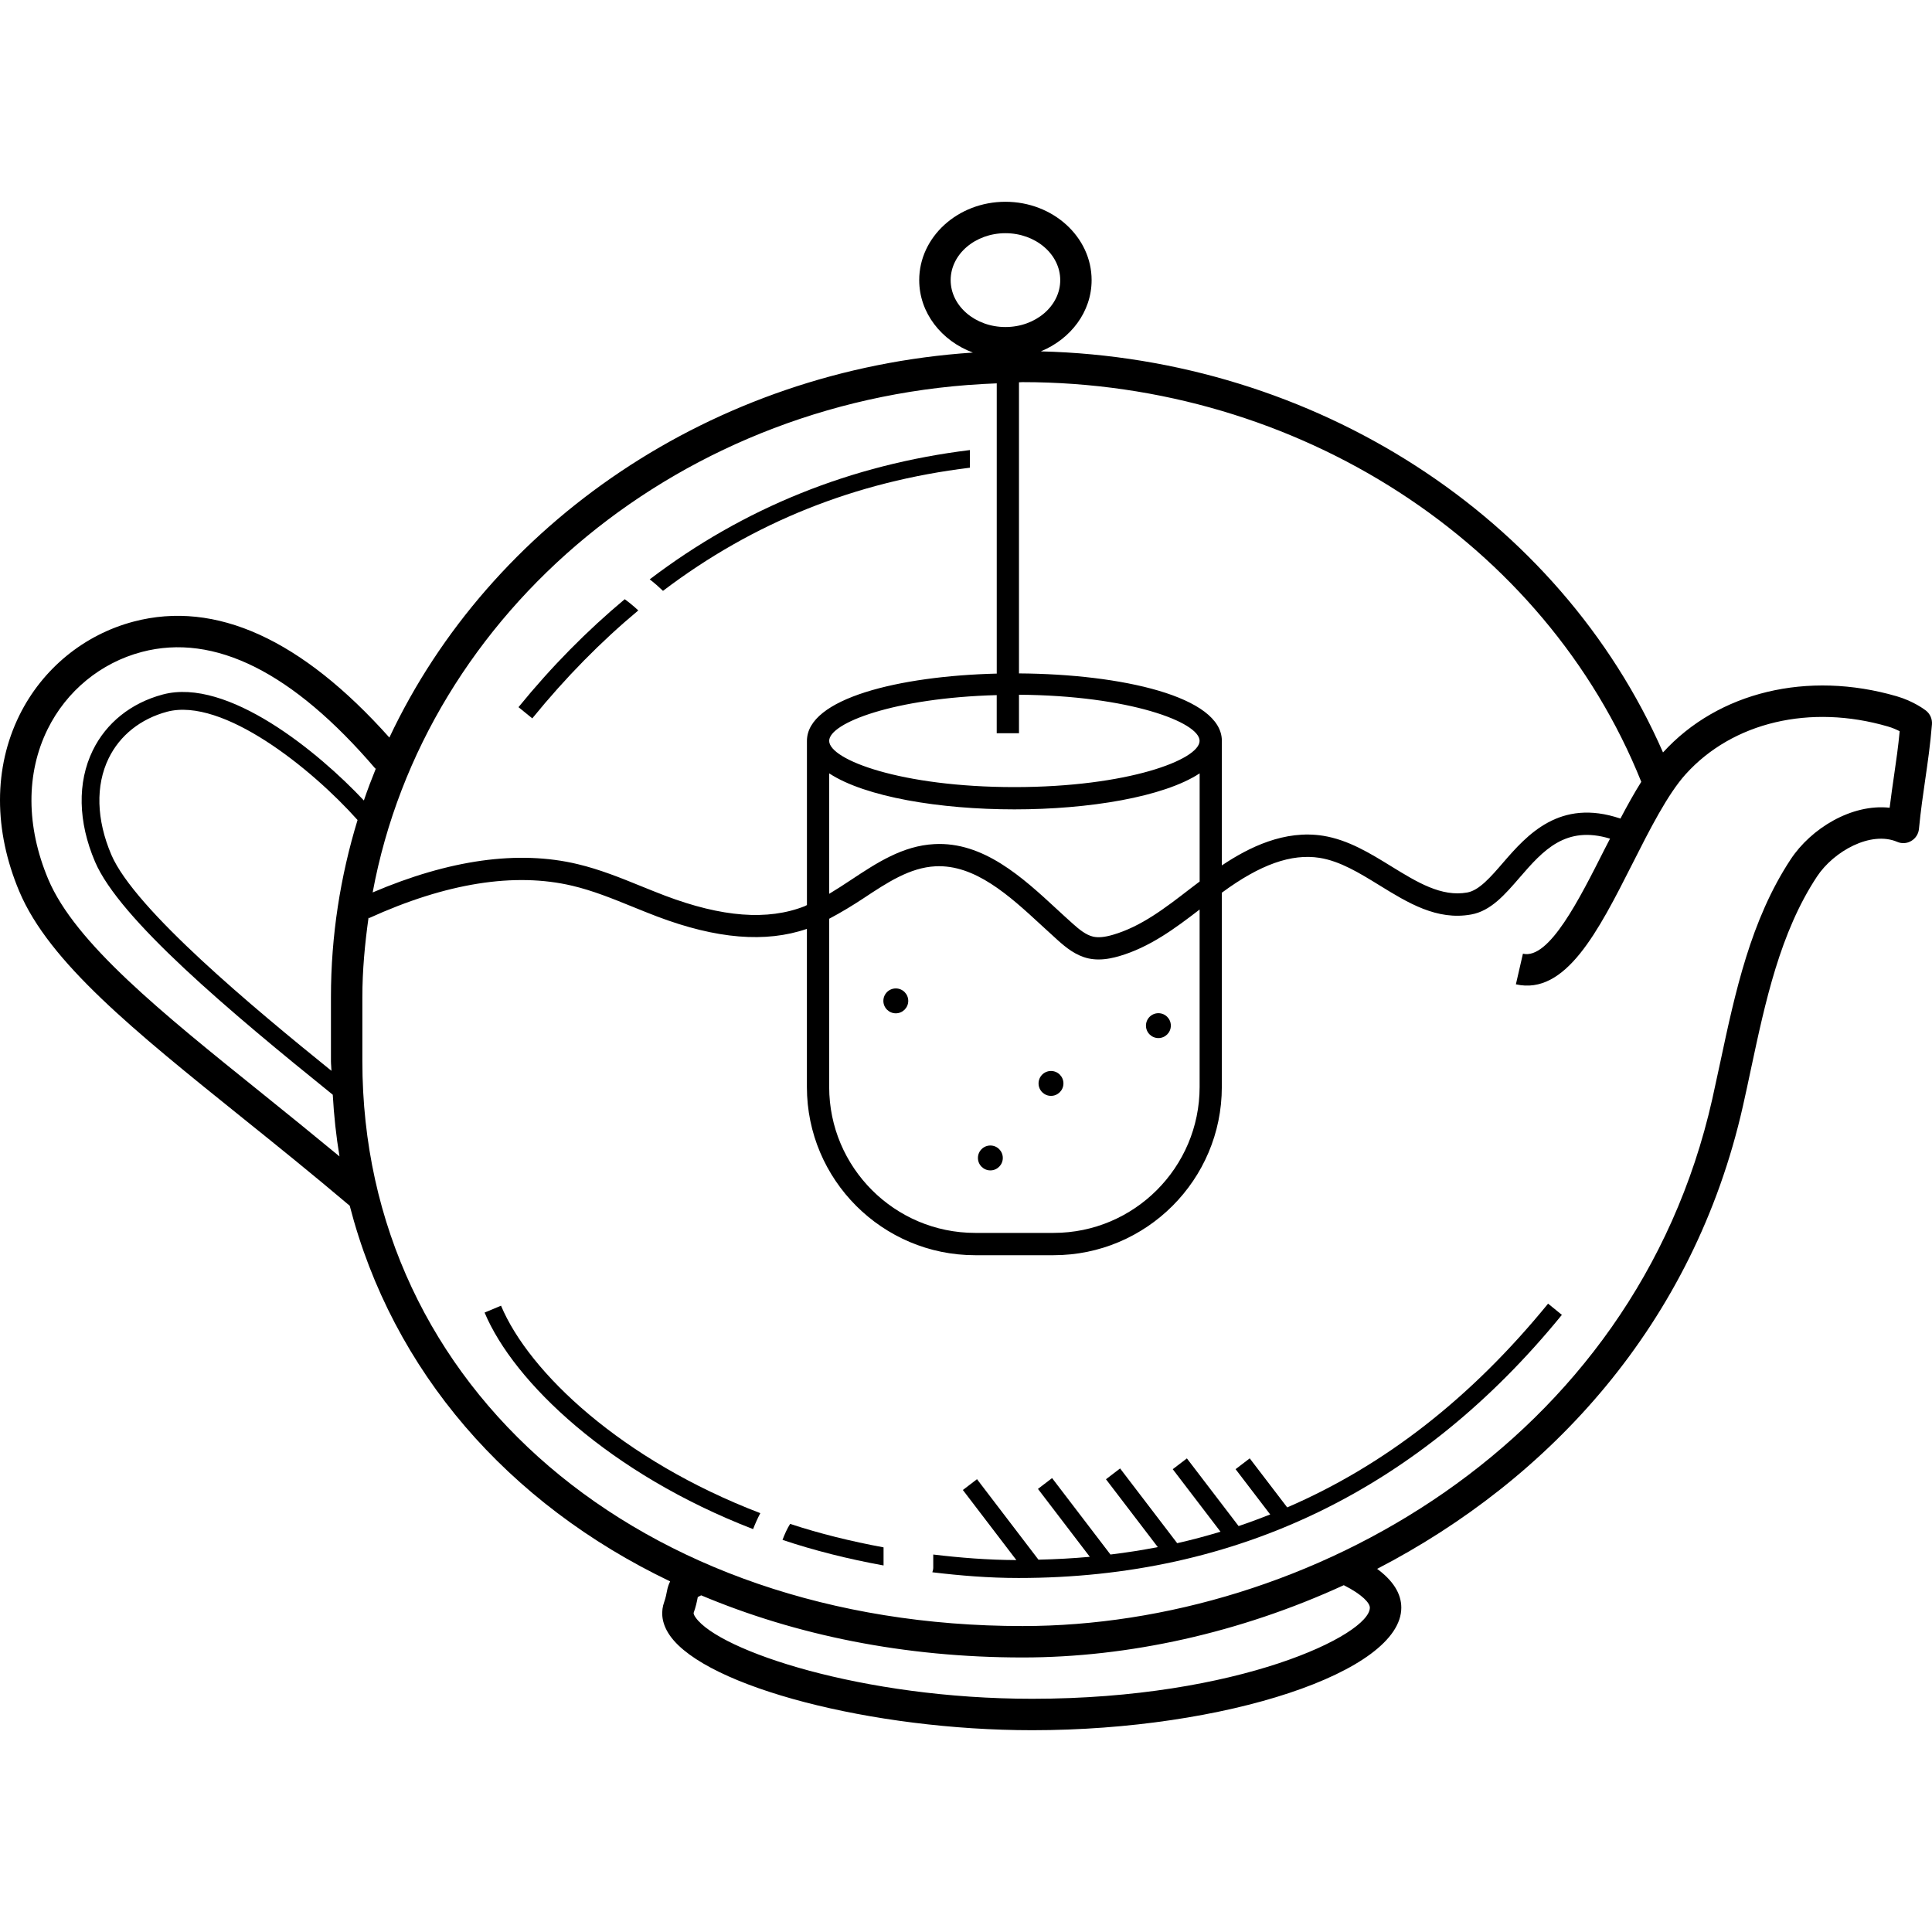 <?xml version="1.0" encoding="iso-8859-1"?>
<!-- Generator: Adobe Illustrator 19.0.0, SVG Export Plug-In . SVG Version: 6.00 Build 0)  -->
<svg version="1.1" id="Layer_1" xmlns="http://www.w3.org/2000/svg" xmlns:xlink="http://www.w3.org/1999/xlink" x="0px" y="0px"
	 viewBox="0 0 246.001 246.001" style="enable-background:new 0 0 246.001 246.001;" xml:space="preserve">
<g>
	<g>
		<g>
			<path d="M245.227,90.477c-0.156-0.12-1.576-1.2-3.712-1.82c-11.336-3.3-22.74-0.564-29.764,7.152
				C198.591,65.74,167.379,45.6,132.527,44.74c3.804-1.568,6.468-5.032,6.468-9.072c0-5.5-4.924-9.976-10.976-9.976
				s-10.976,4.476-10.976,9.976c0,4.168,2.832,7.736,6.836,9.224c-33.256,2.22-61.46,21.764-74.3,49.02
				c-11.164-12.5-22.108-17.512-32.552-14.768c-6.336,1.668-11.644,6.024-14.564,11.948c-3.28,6.664-3.284,14.62-0.012,22.4
				c3.808,9.056,14.668,17.788,28.416,28.844c4.352,3.496,8.968,7.216,13.664,11.192c5.432,21.044,20.12,37.936,40.8,47.832
				c-0.184,0.356-0.324,0.768-0.42,1.296c-0.06,0.316-0.136,0.748-0.356,1.38c-0.34,0.964-0.48,2.484,0.764,4.248
				c4.62,6.516,25.74,12.024,46.116,12.024c24.592,0,46.992-7.436,46.992-15.604c0-1.812-1.072-3.46-3.076-4.94
				c21.892-11.34,40.308-31.108,46.58-58.952c0.352-1.564,0.688-3.132,1.02-4.708c1.824-8.536,3.704-17.364,8.392-24.472
				c2.136-3.248,6.864-5.868,10.224-4.44c0.584,0.256,1.256,0.212,1.804-0.12c0.548-0.324,0.908-0.892,0.968-1.524
				c0.232-2.38,0.52-4.356,0.8-6.284c0.324-2.236,0.64-4.408,0.856-7.036C246.047,91.549,245.759,90.893,245.227,90.477z
				 M208.983,99.549c-0.908,1.44-1.788,3.036-2.656,4.68c-7.736-2.624-11.904,2.104-14.948,5.624
				c-1.56,1.808-3.036,3.516-4.548,3.788c-3.296,0.596-6.392-1.312-9.668-3.324c-2.7-1.664-5.496-3.384-8.68-3.896
				c-4.92-0.788-9.48,1.476-12.904,3.772V94.329c-0.004-5.644-12.824-8.504-25.832-8.584V48.677c0.156,0,0.304-0.02,0.46-0.02
				C165.239,48.657,196.751,69.061,208.983,99.549z M129.747,93.361v-4.9c14.044,0.096,22.996,3.504,22.996,5.872
				c0.004,2.4-9.18,5.888-23.58,5.888c-14.396,0-23.584-3.484-23.584-5.888c0-2.272,8.272-5.476,21.332-5.824v4.852H129.747z
				 M151.543,113.161c-3.212,2.48-6.244,4.82-9.844,5.868c-1.056,0.308-1.844,0.38-2.5,0.236c-0.928-0.212-1.796-0.928-2.604-1.652
				c-0.676-0.6-1.356-1.232-2.044-1.864c-4.36-4.032-9.348-8.608-15.58-8.268c-4.04,0.208-7.356,2.404-10.568,4.528
				c-0.956,0.632-1.884,1.24-2.82,1.8V98.473c4.592,3.016,14.116,4.584,23.584,4.584c9.468,0,18.992-1.568,23.584-4.584v13.772
				C152.347,112.553,151.943,112.852,151.543,113.161z M152.747,115.809v22.592c0,10.248-8.336,18.584-18.584,18.584h-10
				c-10.248,0-18.584-8.336-18.584-18.584v-21.416c1.516-0.8,2.98-1.688,4.384-2.616c3.024-2.004,5.884-3.896,9.148-4.064
				c5.028-0.244,9.364,3.692,13.508,7.524c0.7,0.644,1.392,1.284,2.08,1.9c1.036,0.924,2.276,1.94,3.868,2.3
				c0.448,0.1,0.892,0.14,1.32,0.14c1.004,0,1.92-0.224,2.596-0.416C146.391,120.617,149.631,118.209,152.747,115.809z
				 M121.047,35.669c0-3.296,3.128-5.976,6.976-5.976c3.844,0,6.976,2.68,6.976,5.976c0,3.292-3.128,5.972-6.976,5.972
				S121.047,38.961,121.047,35.669z M126.915,48.813v36.956c-12.416,0.308-24.164,3.16-24.168,8.564v20.908
				c-0.1,0.04-0.192,0.108-0.292,0.148c-4.7,1.848-10.524,1.404-17.796-1.352c-1.016-0.388-2.024-0.796-3.032-1.204
				c-2.592-1.056-5.276-2.14-8.092-2.808c-7.552-1.804-16.324-0.556-26.084,3.608C54.095,77.781,86.935,50.265,126.915,48.813z
				 M33.371,139.221c-12.78-10.276-23.816-19.152-27.232-27.276c-2.816-6.696-2.848-13.468-0.084-19.08
				c2.408-4.888,6.776-8.476,11.996-9.852c9.232-2.432,19.236,2.568,29.752,14.864l0.068-0.056c-0.548,1.352-1.068,2.72-1.54,4.104
				c-5.76-6.136-17.36-15.708-25.616-13.492c-4.024,1.076-7.188,3.604-8.908,7.128c-1.976,4.06-1.876,9.084,0.288,14.156
				c3.112,7.304,17.152,19.088,30.276,29.676c0.148,2.668,0.432,5.284,0.856,7.852C39.851,144.461,36.531,141.757,33.371,139.221z
				 M42.139,126.964v8.148c0,0.42,0.06,0.82,0.064,1.236c-9.76-7.892-25.06-20.556-28.032-27.524
				c-1.9-4.456-2.02-8.816-0.336-12.268c1.424-2.924,4.072-5.032,7.452-5.936c7.064-1.848,18.368,7.208,24.24,13.792
				C43.339,111.581,42.139,119.141,42.139,126.964z M131.431,216.305c-21.684,0-39.864-6.12-42.852-10.34
				c-0.188-0.26-0.288-0.504-0.256-0.604c0.284-0.804,0.404-1.376,0.524-2.008c0.112-0.064,0.28-0.144,0.432-0.22
				c12.04,5.064,25.848,7.912,40.928,7.912c13.48,0,27.696-3.136,40.896-9.204c2.392,1.204,3.32,2.284,3.32,2.86
				C174.423,208.145,157.739,216.305,131.431,216.305z M241.179,98.681c-0.192,1.332-0.392,2.684-0.572,4.168
				c-4.836-0.528-10.012,2.636-12.604,6.576c-5.1,7.74-7.064,16.94-8.964,25.84c-0.332,1.56-0.668,3.116-1.012,4.664
				c-9.924,44.06-51.692,67.116-87.816,67.116c-48.712,0-84.072-30.248-84.072-71.928v-8.148c0-3.452,0.324-6.828,0.792-10.16
				l0.044,0.1c9.836-4.48,18.556-5.864,25.904-4.124c2.604,0.616,5.072,1.616,7.68,2.676c1.028,0.416,2.056,0.836,3.092,1.228
				c7.604,2.88,13.848,3.38,19.092,1.584v20.136c0,11.808,9.608,21.416,21.416,21.416h10c11.808,0,21.416-9.608,21.416-21.416
				v-24.74c4.888-3.604,8.86-5,12.448-4.44c2.632,0.424,5.068,1.924,7.648,3.512c3.584,2.208,7.292,4.492,11.656,3.7
				c2.5-0.448,4.292-2.528,6.192-4.728c2.976-3.444,5.84-6.644,11.488-4.928c-0.236,0.464-0.476,0.916-0.712,1.38
				c-3.16,6.248-7.044,14.056-10.38,13.268l-0.896,3.9c6.328,1.424,10.468-6.716,14.844-15.364
				c2.196-4.344,4.472-8.836,6.776-11.392c5.984-6.628,15.852-8.96,25.752-6.072c0.588,0.168,1.1,0.4,1.496,0.6
				C241.699,95.113,241.439,96.877,241.179,98.681z"/>
			<path d="M63.795,166.253l-2.092,0.876c3.732,8.892,15.964,20.536,34.188,27.572c0.272-0.7,0.576-1.38,0.92-2.032
				C79.171,185.921,67.371,174.769,63.795,166.253z"/>
			<path d="M163.899,191.937l-4.772-6.244l-1.8,1.376l4.408,5.768c-1.328,0.524-2.664,1.02-4.024,1.476l-6.584-8.616l-1.8,1.376
				l6.08,7.96c-1.812,0.544-3.648,1.04-5.516,1.46l-7.268-9.516l-1.8,1.376l6.6,8.64c-1.976,0.38-3.984,0.7-6.028,0.944
				l-7.432-9.732l-1.8,1.376l6.604,8.648c-2.144,0.196-4.328,0.312-6.54,0.364l-7.824-10.248l-1.8,1.376l6.812,8.924
				c-3.668-0.016-7.172-0.3-10.588-0.708c0,0.008,0.004,0.012,0.004,0.02v1.668c0,0.216-0.064,0.388-0.116,0.572
				c3.548,0.424,7.172,0.728,10.984,0.728c27.784,0,51.06-11.268,69.176-33.504l-1.756-1.428
				C187.351,177.964,176.339,186.568,163.899,191.937z"/>
			<path d="M99.635,196.073c4.024,1.348,8.344,2.436,12.868,3.256v-2.304c-4.172-0.772-8.168-1.76-11.896-2.988
				C100.211,194.661,99.911,195.357,99.635,196.073z"/>
			<path d="M67.775,91.469c4.256-5.224,8.756-9.788,13.5-13.744c-0.544-0.504-1.12-0.984-1.728-1.428
				c-4.78,3.992-9.3,8.556-13.528,13.744L67.775,91.469z"/>
			<path d="M123.499,59.553v-2.248c-15.124,1.86-28.768,7.336-40.772,16.464c0.596,0.456,1.156,0.952,1.692,1.464
				C95.935,66.497,108.899,61.333,123.499,59.553z"/>
			<circle cx="114.063" cy="127.441" r="1.584"/>
			<circle cx="126.103" cy="147.441" r="1.584"/>
			<circle cx="147.499" cy="130.593" r="1.584"/>
			<circle cx="133.823" cy="137.952" r="1.584"/>
		</g>
	</g>
</g>
<g>
</g>
<g>
</g>
<g>
</g>
<g>
</g>
<g>
</g>
<g>
</g>
<g>
</g>
<g>
</g>
<g>
</g>
<g>
</g>
<g>
</g>
<g>
</g>
<g>
</g>
<g>
</g>
<g>
</g>
</svg>
